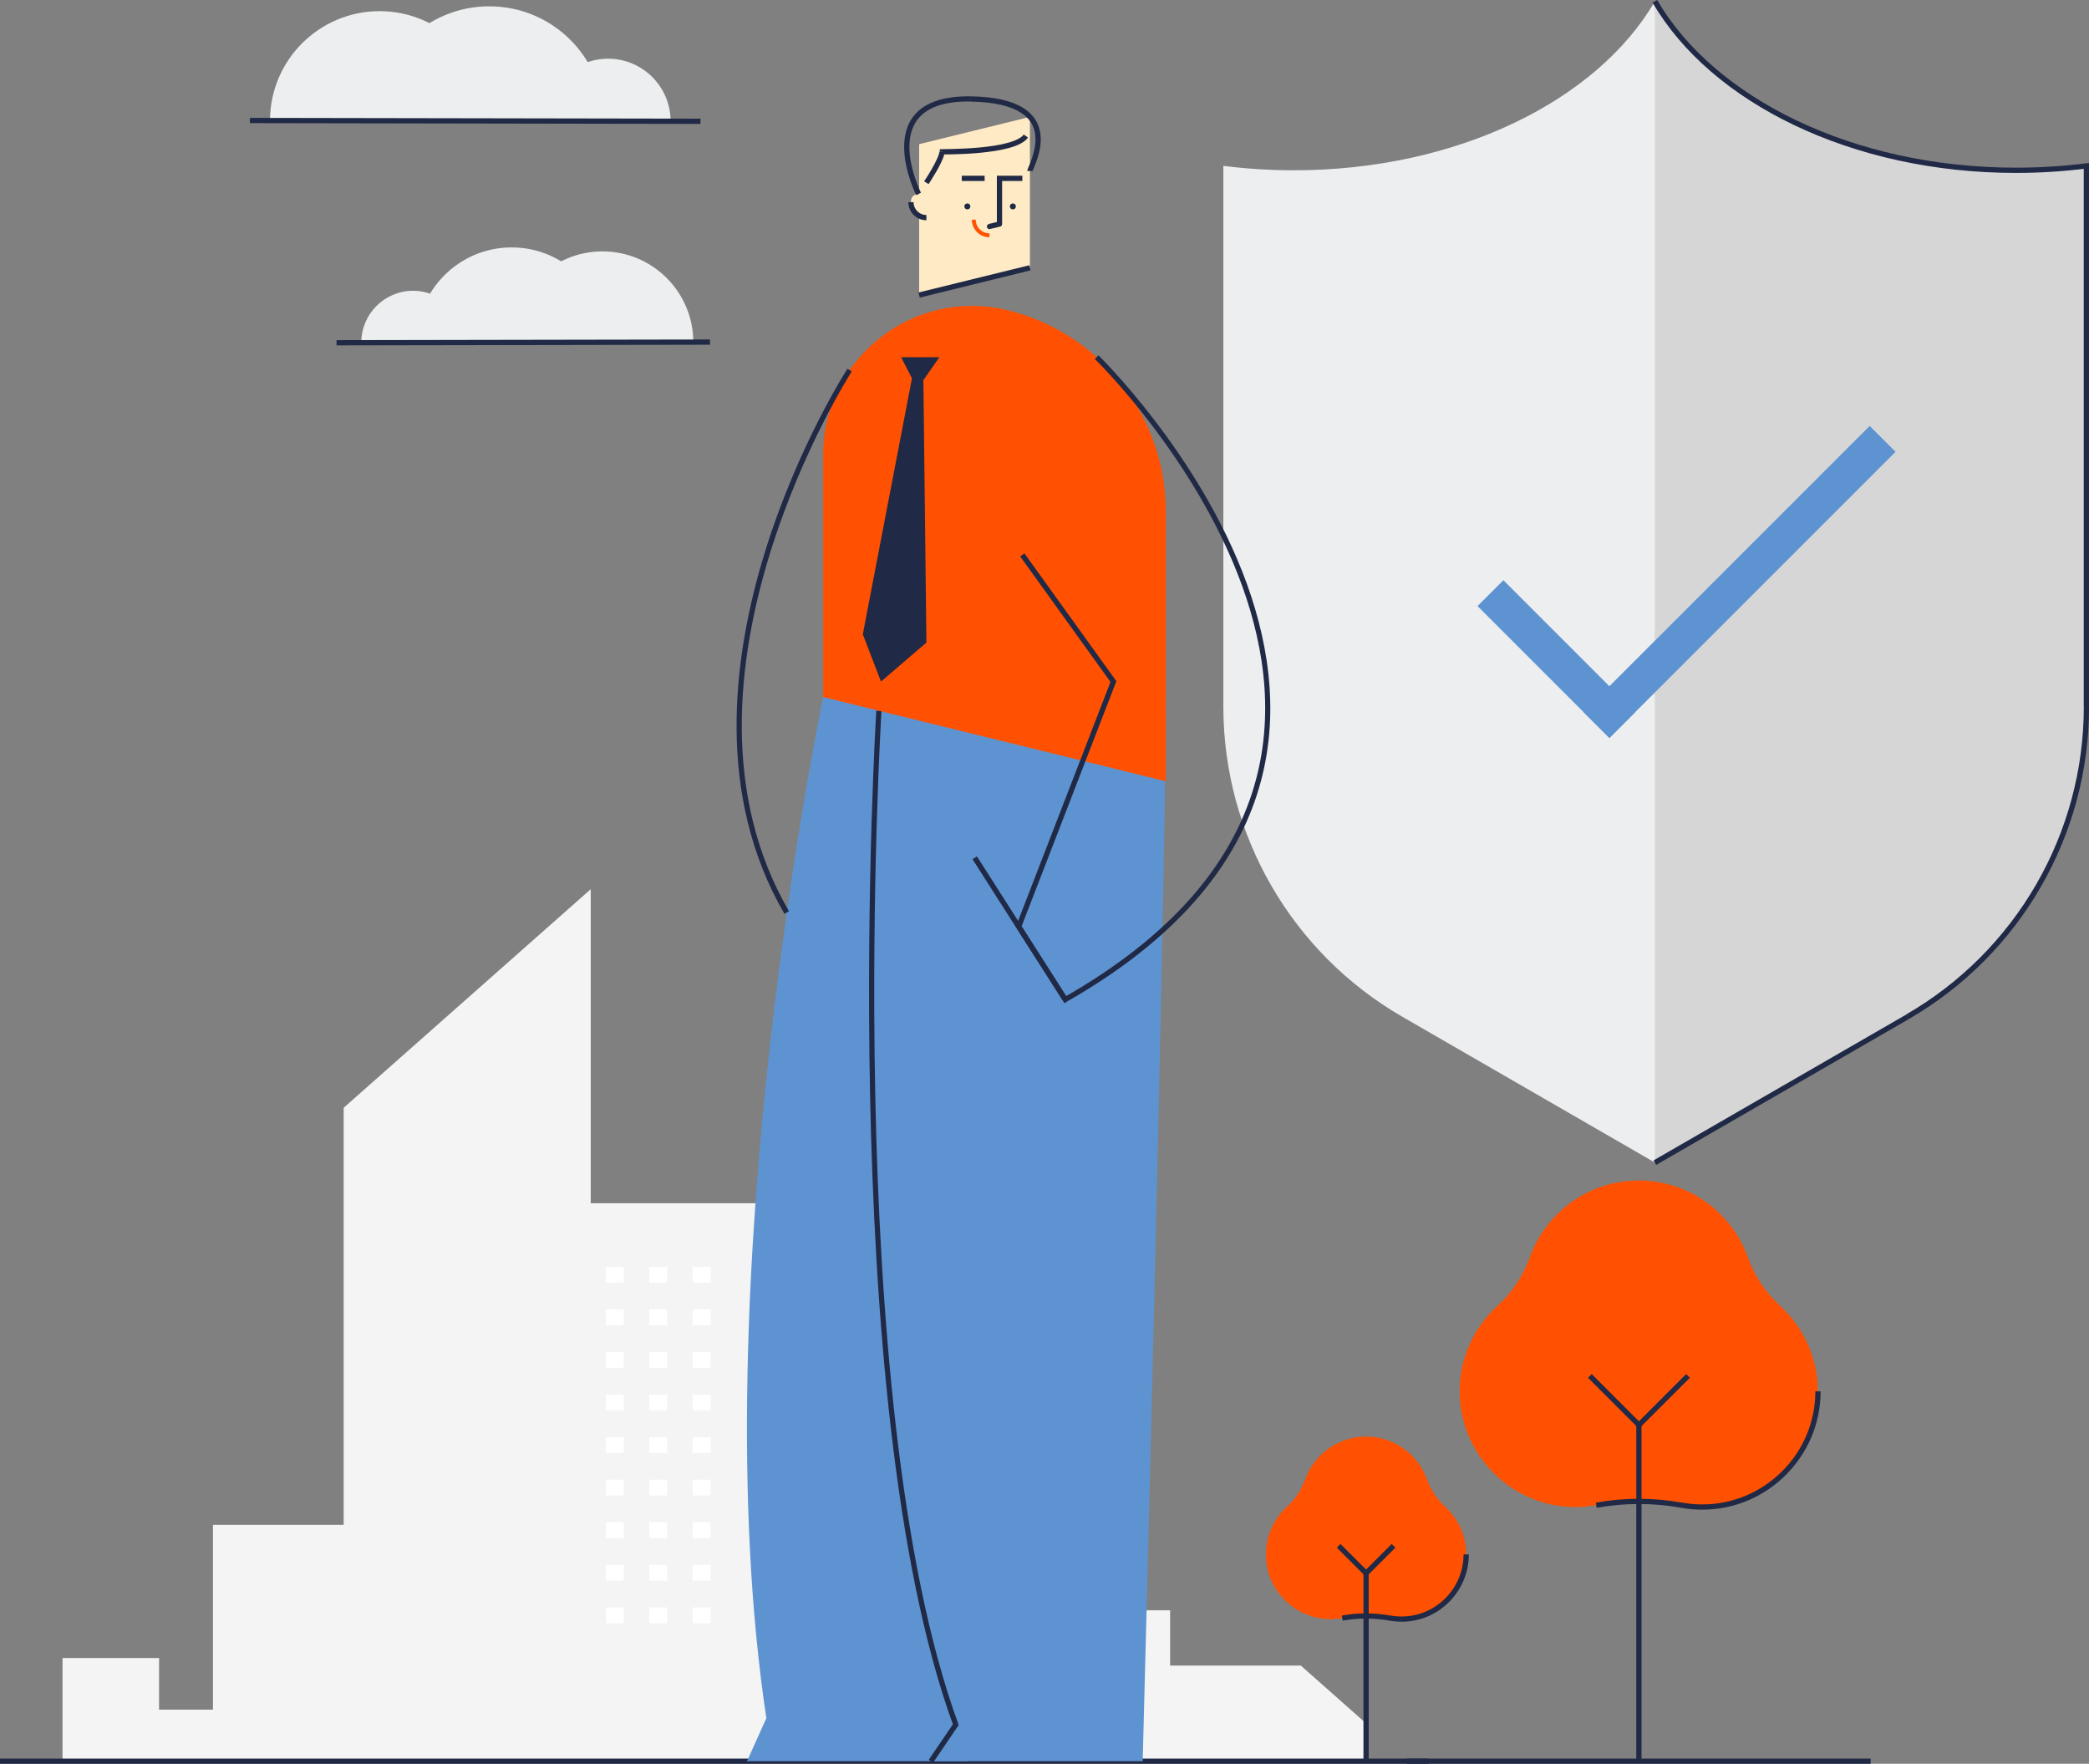 <svg xmlns="http://www.w3.org/2000/svg" id="Layer_2" viewBox="0 0 310.73 262.35"><rect x="0" y="0" width="310.73" height="262.35" fill="#808080" stroke="none"/><defs><style>      .cls-1 {        fill: #202945;      }      .cls-2 {        fill: #fff;      }      .cls-3 {        fill: #edeeef;      }      .cls-4 {        fill: #5e93d1;      }      .cls-5 {        fill: #d6d6d6;      }      .cls-6 {        fill: #feebc5;      }      .cls-7 {        fill: #f4f4f4;      }      .cls-8 {        fill: #ff5101;      }    </style></defs><g id="Layer_1-2" data-name="Layer_1"><g><path class="cls-3" d="M299.87,25.33c-24.33,0-45.15-10.4-53.71-25.14-8.56,14.74-29.38,25.14-53.71,25.14-3.58,0-7.08-.23-10.48-.66v80.44c0,19.03,10.15,36.62,26.63,46.13l37.56,21.68,37.56-21.68c16.48-9.51,26.63-27.1,26.63-46.13V24.68c-3.4.43-6.9.66-10.48.66h0Z"></path><path class="cls-5" d="M283.71,151.25c16.48-9.51,26.63-27.1,26.63-46.13V24.68c-3.4.43-6.9.66-10.48.66-24.33,0-45.15-10.4-53.71-25.14v172.74l37.56-21.68h0Z"></path><path class="cls-1" d="M299.87,24.94c-24.24,0-44.91-10.37-53.38-24.94l-.67.39c8.65,14.89,29.63,25.33,54.05,25.33v-.78ZM310.3,24.29c-3.38.43-6.87.65-10.43.65v.78c3.6,0,7.11-.23,10.53-.66l-.1-.77ZM310.73,105.12V24.68h-.78v80.44h.78ZM283.91,151.58c16.6-9.58,26.83-27.3,26.83-46.47h-.78c0,18.89-10.08,36.35-26.44,45.79l.39.67ZM246.35,173.27l37.56-21.68-.39-.67-37.56,21.68.39.67ZM310.35,24.68h.39v-.44l-.44.06.05.39ZM283.71,151.25l-.19-.34.19.34Z"></path><polygon class="cls-7" points="193.49 247.74 174.05 247.74 174.05 239.52 154.19 239.52 154.19 229.8 139.41 216.72 117.02 216.72 117.02 178.97 87.87 178.97 87.87 132.26 51.12 164.77 51.12 226.81 31.68 226.81 31.68 254.29 23.66 254.29 23.66 246.62 9.3 246.62 9.3 261.97 203.2 261.97 203.2 256.34 193.49 247.74"></polygon><rect class="cls-1" y="261.58" width="212.49" height=".78"></rect><rect class="cls-2" x="90.12" y="188.43" width="2.66" height="2.35"></rect><rect class="cls-2" x="96.58" y="188.43" width="2.66" height="2.35"></rect><rect class="cls-2" x="103.04" y="188.43" width="2.66" height="2.35"></rect><rect class="cls-2" x="90.12" y="194.76" width="2.66" height="2.35"></rect><rect class="cls-2" x="96.58" y="194.76" width="2.66" height="2.35"></rect><rect class="cls-2" x="103.04" y="194.76" width="2.66" height="2.35"></rect><rect class="cls-2" x="90.12" y="201.1" width="2.66" height="2.35"></rect><rect class="cls-2" x="96.58" y="201.1" width="2.66" height="2.35"></rect><rect class="cls-2" x="103.04" y="201.1" width="2.66" height="2.35"></rect><rect class="cls-2" x="90.12" y="207.43" width="2.66" height="2.35"></rect><rect class="cls-2" x="96.58" y="207.43" width="2.66" height="2.35"></rect><rect class="cls-2" x="103.04" y="207.43" width="2.66" height="2.35"></rect><rect class="cls-2" x="90.12" y="213.76" width="2.66" height="2.35"></rect><rect class="cls-2" x="96.58" y="213.76" width="2.66" height="2.35"></rect><rect class="cls-2" x="103.04" y="213.76" width="2.66" height="2.35"></rect><rect class="cls-2" x="90.12" y="220.09" width="2.66" height="2.35"></rect><rect class="cls-2" x="96.58" y="220.09" width="2.66" height="2.35"></rect><rect class="cls-2" x="103.04" y="220.09" width="2.66" height="2.35"></rect><rect class="cls-2" x="90.12" y="226.43" width="2.66" height="2.35"></rect><rect class="cls-2" x="96.58" y="226.42" width="2.66" height="2.35"></rect><rect class="cls-2" x="103.04" y="226.42" width="2.66" height="2.35"></rect><rect class="cls-2" x="90.12" y="232.76" width="2.66" height="2.35"></rect><rect class="cls-2" x="96.58" y="232.76" width="2.66" height="2.35"></rect><rect class="cls-2" x="103.04" y="232.76" width="2.66" height="2.35"></rect><rect class="cls-2" x="90.12" y="239.09" width="2.66" height="2.35"></rect><rect class="cls-2" x="96.58" y="239.09" width="2.66" height="2.35"></rect><rect class="cls-2" x="103.04" y="239.09" width="2.66" height="2.35"></rect><path class="cls-4" d="M147.18,107.53l-24.74-3.84s-18.23,86.99-8.45,151.88l-2.88,6.4h32.78l9.31-98.98-6.01-55.45h0Z"></path><path class="cls-4" d="M130.73,105.72s-6.27,102.35,11.44,150.81l-3.7,5.44h31.5s3.44-130.18,3.44-158.28l-42.68,2.04h0Z"></path><path class="cls-1" d="M141.85,256.31l-3.7,5.44.64.44,3.7-5.44-.64-.44ZM130.73,105.72q-.39-.02-.39-.02s0,0,0,0c0,0,0,0,0,.01,0,.01,0,.03,0,.06,0,.05,0,.12-.01.22-.01.2-.03.49-.05.87-.04.76-.1,1.89-.17,3.33-.14,2.9-.31,7.08-.47,12.26-.31,10.36-.54,24.67-.22,40.5.65,31.64,3.5,69.4,12.38,93.7l.73-.27c-8.83-24.16-11.69-61.8-12.34-93.45-.32-15.81-.09-30.12.22-40.46.16-5.17.33-9.36.47-12.25.07-1.45.13-2.57.17-3.33.02-.38.04-.67.05-.86,0-.1.01-.17.01-.22,0-.02,0-.04,0-.06,0,0,0-.01,0-.01,0,0,0,0,0,0t-.39-.02ZM142.17,256.53l.32.22.11-.16-.07-.19-.36.13Z"></path><polygon class="cls-6" points="153.2 26.53 153.2 39.84 136.72 43.89 136.72 21.44 153.2 17.39 153.2 26.53"></polygon><circle class="cls-1" cx="143.89" cy="30.7" r=".44"></circle><circle class="cls-1" cx="150.66" cy="30.7" r=".44"></circle><path class="cls-1" d="M148.67,26.92h3.4v-.78h-3.4v.78ZM149.06,33.32v-6.79h-.78v6.79h.78ZM148.67,26.53v-.39h-.39v.39h.39Z"></path><rect class="cls-1" x="143.06" y="26.14" width="3.4" height=".78"></rect><path class="cls-6" d="M137.8,30.01v2.36c-1.27,0-2.3-1.03-2.3-2.3,0-.07,0-.14,0-.21.13-1.43,2.29-1.28,2.29.16Z"></path><path class="cls-1" d="M137.8,31.98c-1.06,0-1.91-.86-1.91-1.91h-.78c0,1.48,1.2,2.69,2.69,2.69v-.78Z"></path><path class="cls-8" d="M147.18,34.71c-1.13,0-2.04-.91-2.04-2.04h-.58c0,1.45,1.17,2.62,2.62,2.62v-.58Z"></path><rect class="cls-1" x="136.47" y="41.47" width="16.97" height=".78" transform="translate(-5.8 35.81) rotate(-13.81)"></rect><path class="cls-1" d="M148.58,32.95l-1.49.36.19.75,1.49-.36-.19-.75ZM147.09,33.32c-.21.05-.34.26-.28.47.05.21.26.34.47.28l-.19-.75ZM148.76,33.71c.21-.05.34-.26.28-.47-.05-.21-.26-.34-.47-.28l.19.75Z"></path><path class="cls-8" d="M122.44,67.7v35.98l50.97,12.53v-40.08c0-14.21-9.7-26.58-23.5-29.98-13.98-3.44-27.47,7.14-27.47,21.54h0Z"></path><path class="cls-1" d="M144.33,14.33c-3.79-.05-6.25.82-7.78,2.23-1.52,1.41-2.04,3.3-2.06,5.15-.03,1.84.43,3.68.88,5.04.23.68.46,1.25.63,1.65.09.2.16.36.21.47.03.05.05.1.06.12,0,.01.01.03.02.03,0,0,0,0,0,0,0,0,0,0,0,0,0,0,0,0,0,0t.35-.18q.35-.18.35-.18h0s0,0,0,0h0s0-.02-.01-.03c-.01-.03-.03-.06-.06-.11-.05-.1-.12-.25-.2-.44-.17-.38-.39-.93-.61-1.59-.44-1.32-.87-3.06-.84-4.78.02-1.72.5-3.37,1.81-4.59,1.32-1.22,3.55-2.07,7.24-2.02v-.78ZM153.58,25.42s-.01.07,0,.04c0-.02.02-.06.04-.1.04-.1.09-.23.16-.39.14-.33.32-.77.5-1.3.34-1.04.66-2.4.47-3.78-.19-1.4-.89-2.78-2.52-3.82-1.62-1.02-4.12-1.69-7.9-1.74v.78c3.69.05,6.03.71,7.48,1.62,1.43.9,2.01,2.08,2.17,3.26.16,1.21-.11,2.44-.44,3.43-.16.49-.34.92-.47,1.24-.07.16-.13.3-.17.41-.02.05-.04.11-.06.16-.01.04-.03.11-.03.2h.78ZM144.33,14.71v-.39s0,0,0,0v.39Z"></path><path class="cls-1" d="M140.15,22.58q0,.39,0,.39h0s0,0,0,0h0s.01,0,.02,0c.02,0,.05,0,.09,0,.08,0,.2,0,.35,0,.3,0,.73,0,1.24-.02,1.04-.02,2.44-.08,3.9-.22,1.46-.14,2.98-.35,4.26-.7.64-.17,1.23-.38,1.72-.63.49-.25.91-.55,1.18-.94l-.63-.45c-.17.24-.47.47-.9.69-.43.22-.96.41-1.57.57-1.22.33-2.7.54-4.13.67-1.44.13-2.82.19-3.84.22-.51.01-.93.02-1.23.02-.15,0-.26,0-.34,0-.04,0-.07,0-.09,0,0,0-.02,0-.02,0h0s0,0,0,.39ZM137.8,27.17l.32.22s0,0,0,0c0,0,0,0,0,0,0,0,0,0,0,0,0,0,0,0,0,0,0,0,.01-.02.02-.03.02-.02.04-.06.07-.11.06-.09.15-.23.25-.39.21-.33.49-.78.78-1.28.29-.5.58-1.04.81-1.54.23-.5.42-.99.46-1.39l-.77-.09c-.03.26-.17.67-.4,1.16-.22.48-.5,1-.78,1.48-.28.48-.55.93-.76,1.25-.1.16-.19.29-.25.38-.03.05-.05.08-.07.1,0,.01-.01.02-.02.03h0s0,0,0,0h0s0,0,.32.22ZM140.15,22.58v-.39s-.34,0-.34,0l-.04.35.39.05Z"></path><polygon class="cls-1" points="135.65 56.27 128.34 94.34 131.04 101.38 137.8 95.58 137.35 56.54 139.73 53.13 134.04 53.13 135.65 56.27"></polygon><path class="cls-1" d="M165.93,101.15l-13.55-18.84-.63.45,13.55,18.84.63-.45ZM151.89,137.96l14.09-36.45-.72-.28-14.09,36.45.72.28ZM158.8,148.49l-6.94-10.87-.65.42,6.94,10.87.65-.42ZM163.12,53.13q-.27.28-.27.28s0,0,0,0c0,0,0,0,0,0,0,0,.02.02.03.03.03.03.07.07.13.12.11.11.27.28.49.49.42.44,1.04,1.08,1.79,1.91,1.52,1.67,3.61,4.09,5.92,7.12,4.62,6.05,10.1,14.5,13.56,24.08,3.46,9.58,4.89,20.28,1.44,30.87-3.44,10.58-11.77,21.1-27.94,30.31l.38.67c16.29-9.28,24.78-19.94,28.29-30.74,3.51-10.8,2.04-21.68-1.45-31.37-3.5-9.69-9.03-18.2-13.68-24.29-2.33-3.05-4.43-5.49-5.96-7.17-.76-.84-1.38-1.49-1.81-1.93-.21-.22-.38-.39-.49-.5-.06-.06-.1-.1-.13-.13-.01-.01-.03-.03-.03-.03,0,0,0,0,0,0,0,0,0,0,0,0t-.27.28ZM165.62,101.38l.36.14.08-.2-.12-.17-.32.23ZM151.53,137.82l-.36-.14-.07.18.11.17.33-.21ZM158.47,148.7l-.33.21.2.31.32-.18-.19-.34Z"></path><rect class="cls-1" x="151.34" y="125.61" width=".78" height="25.06" transform="translate(-50.49 103.35) rotate(-32.55)"></rect><path class="cls-1" d="M126.39,55.05q-.33-.21-.33-.21s0,0,0,0c0,0,0,0,0,0,0,0,0,.01-.02.03-.01.02-.04.06-.06.1-.06.09-.14.22-.25.39-.21.35-.52.86-.91,1.52-.77,1.33-1.85,3.26-3.09,5.69-2.46,4.86-5.54,11.7-7.98,19.64-4.88,15.86-7.26,36.16,2.93,53.71l.67-.39c-10.03-17.27-7.72-37.31-2.86-53.09,2.43-7.88,5.48-14.69,7.93-19.52,1.23-2.42,2.3-4.34,3.06-5.65.38-.66.69-1.17.9-1.51.11-.17.19-.3.24-.39.03-.04.05-.08.06-.1,0-.01.01-.02.02-.02,0,0,0,0,0,0,0,0,0,0,0,0t-.33-.21Z"></path><rect class="cls-4" x="228.79" y="84.17" width="5.44" height="27.74" transform="translate(-1.52 192.41) rotate(-45)"></rect><rect class="cls-4" x="228.66" y="83.85" width="60.19" height="5.44" transform="translate(14.57 208.31) rotate(-45)"></rect><path class="cls-3" d="M56.5,1.66c-9-.02-16.32,7.27-16.34,16.28l32.61.06c.02-9-7.27-16.32-16.28-16.34h0Z"></path><path class="cls-3" d="M90.47,8.73c-5.13,0-9.3,4.15-9.31,9.28l18.59.03c0-5.13-4.15-9.3-9.28-9.31h0Z"></path><path class="cls-3" d="M72.81.94c-9.42-.02-17.07,7.6-17.08,17.02l34.1.06c.02-9.42-7.6-17.07-17.02-17.08Z"></path><rect class="cls-1" x="70.3" y="-15.52" width=".78" height="67.02" transform="translate(52.57 88.64) rotate(-89.9)"></rect><path class="cls-3" d="M89.59,37.39c7.46-.01,13.52,6.03,13.54,13.49l-27.03.05c-.01-7.46,6.03-13.52,13.49-13.54h0Z"></path><path class="cls-3" d="M61.43,43.25c4.26,0,7.71,3.44,7.72,7.69l-15.41.03c0-4.26,3.44-7.71,7.69-7.72Z"></path><path class="cls-3" d="M76.07,36.8c7.8-.02,14.15,6.3,14.16,14.11l-28.26.05c-.02-7.8,6.3-14.15,14.11-14.16Z"></path><rect class="cls-1" x="50.06" y="50.54" width="55.55" height=".78" transform="translate(-.09 .14) rotate(-.1)"></rect><path class="cls-8" d="M264.79,194.23c-2.18-1.99-3.82-4.5-4.83-7.28-2.4-6.62-8.74-11.36-16.19-11.36s-13.79,4.73-16.19,11.36c-1.01,2.78-2.64,5.3-4.83,7.28-3.46,3.15-5.63,7.68-5.63,12.72,0,9.51,7.81,17.27,17.32,17.21,1.01,0,2-.1,2.96-.28,4.21-.76,8.5-.76,12.71,0,.96.17,1.95.27,2.96.28,9.51.06,17.32-7.7,17.32-17.21,0-5.04-2.17-9.58-5.63-12.72h0Z"></path><path class="cls-1" d="M253.1,224.55c9.73.06,17.71-7.87,17.71-17.6h-.78c0,9.3-7.63,16.88-16.93,16.82v.78ZM250.07,224.27c.99.18,2,.27,3.03.28v-.78c-.98,0-1.95-.1-2.89-.27l-.14.76ZM237.5,224.27c4.16-.75,8.41-.75,12.57,0l.14-.76c-4.25-.77-8.6-.77-12.85,0l.14.76ZM253.1,224.17v.39s0,0,0,0v-.39ZM250.14,223.89l.07-.38h0s-.07.38-.07.38Z"></path><rect class="cls-1" x="209.31" y="261.58" width="68.94" height=".78"></rect><rect class="cls-1" x="243.39" y="211.95" width=".78" height="50.02"></rect><path class="cls-1" d="M244.06,211.68l-7.3-7.3-.55.55,7.3,7.3.55-.55ZM250.81,204.38l-7.3,7.3.55.55,7.3-7.3-.55-.55ZM243.78,211.95l-.27.27.27.27.27-.27-.27-.27Z"></path><path class="cls-8" d="M214.95,224.1c-1.22-1.11-2.14-2.52-2.7-4.07-1.34-3.7-4.88-6.35-9.05-6.35s-7.71,2.65-9.05,6.35c-.56,1.55-1.48,2.96-2.7,4.07-1.93,1.76-3.15,4.29-3.15,7.11,0,5.32,4.36,9.66,9.68,9.62.57,0,1.12-.05,1.66-.15,2.35-.42,4.76-.42,7.11,0,.54.1,1.09.15,1.66.15,5.32.03,9.68-4.3,9.68-9.62,0-2.82-1.21-5.35-3.15-7.11Z"></path><path class="cls-1" d="M208.41,241.22c5.54.04,10.07-4.48,10.07-10.01h-.78c0,5.1-4.19,9.27-9.29,9.23v.78ZM206.68,241.06c.56.1,1.14.15,1.72.16v-.78c-.54,0-1.07-.05-1.59-.15l-.14.76ZM199.72,241.06c2.3-.42,4.66-.42,6.97,0l.14-.76c-2.39-.43-4.85-.43-7.24,0l.14.76ZM208.41,240.83v.39s0,0,0,0v-.39ZM206.75,240.68l-.07.38h0l.07-.38Z"></path><rect class="cls-1" x="202.81" y="234" width=".78" height="27.96"></rect><path class="cls-1" d="M203.47,233.73l-4.08-4.08-.55.55,4.08,4.08.55-.55ZM207.01,229.65l-4.08,4.08.55.55,4.08-4.08-.55-.55ZM203.2,234l-.27.27.27.27.27-.27-.27-.27Z"></path></g></g></svg>
